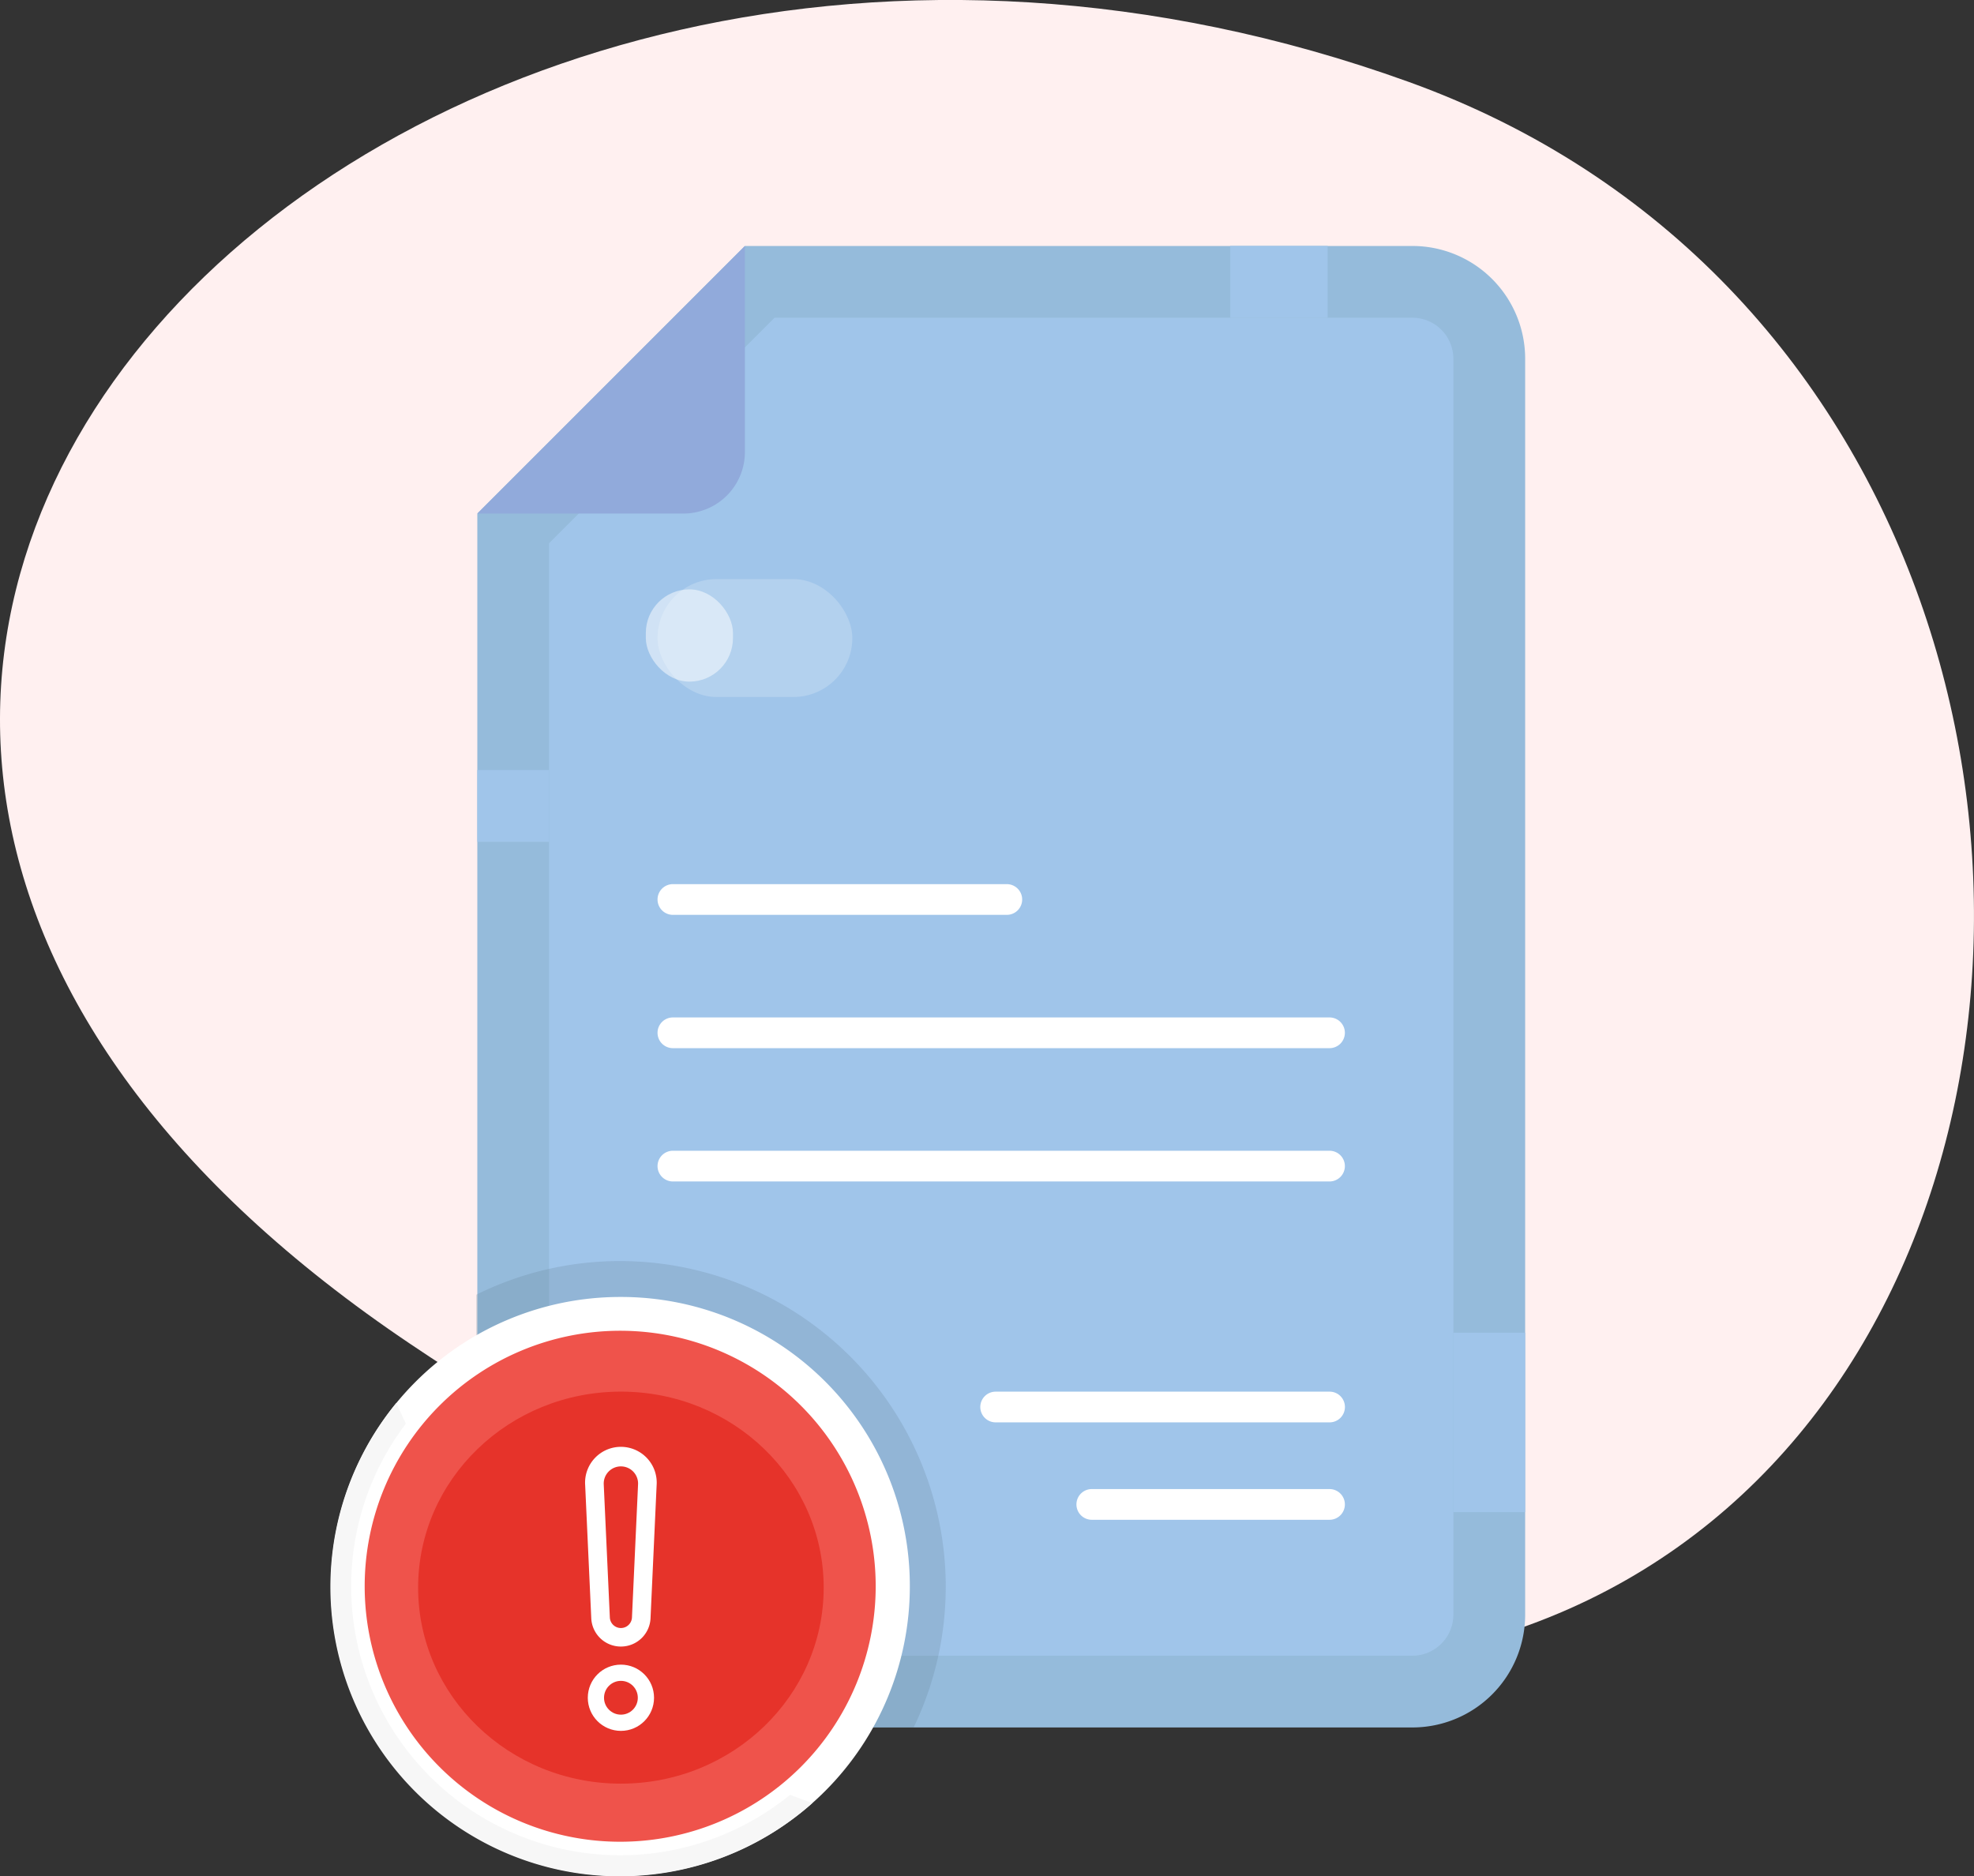 <svg xmlns="http://www.w3.org/2000/svg" width="146.019" height="138.795" viewBox="0 0 146.019 138.795">
  <rect x="0" y="0" width="146.019" height="138.795" fill="#333333" stroke="none"/>
  <g id="Group_41466" data-name="Group 41466" transform="translate(-3860.351 -4702.972)">
    <g id="Group_41463" data-name="Group 41463">
      <path id="Path_931" data-name="Path 931" d="M1308.53,716.418c-72.395-48.593-2.486-120.909,73.791-93.4S1428.513,796.954,1308.53,716.418Z" transform="translate(2582.229 4086.01)" fill="#fff0f0"/>
      <g id="Group_4566" data-name="Group 4566" transform="translate(3895.658 4721.162)">
        <g id="Group_4559" data-name="Group 4559">
          <path id="Path_932" data-name="Path 932" d="M1468.131,683.282V776.19a8.342,8.342,0,0,1-8.342,8.342h-60.826a8.342,8.342,0,0,1-8.342-8.342V694.734l19.794-19.794h49.374A8.342,8.342,0,0,1,1468.131,683.282Z" transform="translate(-1390.62 -674.934)" fill="#95bbdb"/>
          <path id="Path_933" data-name="Path 933" d="M1410.565,790.824a3.039,3.039,0,0,1-3.035-3.035V708.534l16.684-16.684h47.174a3.039,3.039,0,0,1,3.035,3.035v92.908a3.039,3.039,0,0,1-3.035,3.035h-60.826Z" transform="translate(-1402.223 -686.537)" fill="#a0c5ea"/>
          <path id="Path_934" data-name="Path 934" d="M1410.414,674.94v15.243a4.55,4.55,0,0,1-4.551,4.551H1390.62Z" transform="translate(-1390.62 -674.934)" fill="#91aadb"/>
          <rect id="Rectangle_12022" data-name="Rectangle 12022" width="7.206" height="5.31" transform="translate(55.695)" fill="#a0c5ea"/>
          <rect id="Rectangle_12023" data-name="Rectangle 12023" width="5.31" height="13.273" transform="translate(72.2 80.395)" fill="#a0c5ea"/>
          <rect id="Rectangle_12024" data-name="Rectangle 12024" width="5.31" height="5.31" transform="translate(0 38.776)" fill="#a0c5ea"/>
        </g>
        <g id="Group_4565" data-name="Group 4565" transform="translate(12.466 24.649)">
          <g id="Group_4560" data-name="Group 4560" transform="translate(0.866 22.565)">
            <path id="Path_935" data-name="Path 935" d="M1458.936,827.632h-24.7a1.136,1.136,0,0,1-1.136-1.136h0a1.136,1.136,0,0,1,1.136-1.136h24.7a1.136,1.136,0,0,1,1.136,1.136h0A1.136,1.136,0,0,1,1458.936,827.632Z" transform="translate(-1433.1 -825.36)" fill="#fff"/>
            <path id="Path_936" data-name="Path 936" d="M1482.807,859.052h-48.571a1.136,1.136,0,0,1-1.136-1.136h0a1.136,1.136,0,0,1,1.136-1.136h48.571a1.136,1.136,0,0,1,1.136,1.136h0A1.136,1.136,0,0,1,1482.807,859.052Z" transform="translate(-1433.1 -846.919)" fill="#fff"/>
            <path id="Path_937" data-name="Path 937" d="M1482.807,890.472h-48.571a1.136,1.136,0,0,1-1.136-1.136h0a1.136,1.136,0,0,1,1.136-1.136h48.571a1.136,1.136,0,0,1,1.136,1.136h0A1.136,1.136,0,0,1,1482.807,890.472Z" transform="translate(-1433.1 -868.478)" fill="#fff"/>
          </g>
          <g id="Group_4561" data-name="Group 4561" transform="translate(24.737 60.108)">
            <path id="Path_938" data-name="Path 938" d="M1535,947.252h-24.7a1.136,1.136,0,0,1-1.136-1.136h0a1.136,1.136,0,0,1,1.136-1.136H1535a1.136,1.136,0,0,1,1.136,1.136h0A1.136,1.136,0,0,1,1535,947.252Z" transform="translate(-1509.16 -944.98)" fill="#fff"/>
            <path id="Path_939" data-name="Path 939" d="M1550.551,970.212h-17.585a1.136,1.136,0,0,1-1.136-1.136h0a1.136,1.136,0,0,1,1.136-1.136h17.585a1.136,1.136,0,0,1,1.136,1.136h0A1.136,1.136,0,0,1,1550.551,970.212Z" transform="translate(-1524.715 -960.734)" fill="#fff"/>
          </g>
          <g id="Group_4564" data-name="Group 4564">
            <g id="Group_4562" data-name="Group 4562" transform="translate(0.866)" opacity="0.2">
              <rect id="Rectangle_12025" data-name="Rectangle 12025" width="14.409" height="8.722" rx="4.361" fill="#fff"/>
            </g>
            <g id="Group_4563" data-name="Group 4563" transform="translate(0 0.759)" opacity="0.5">
              <rect id="Rectangle_12026" data-name="Rectangle 12026" width="6.446" height="6.826" rx="3.223" fill="#fff"/>
            </g>
          </g>
        </g>
      </g>
      <g id="Group_41462" data-name="Group 41462" transform="translate(89.913 -47.553)">
        <g id="Group_4567" data-name="Group 4567" transform="translate(3805.661 4843.812)" opacity="0.2">
          <path id="Path_940" data-name="Path 940" d="M1425.363,938.281a23.95,23.95,0,0,1-2.373,10.42h-24.019a8.342,8.342,0,0,1-8.342-8.342V916.692a23.859,23.859,0,0,1,10.655-2.492,24.108,24.108,0,0,1,24.081,24.081Z" transform="translate(-1390.63 -914.2)" fill="#597287"/>
        </g>
        <g id="Group_4568" data-name="Group 4568" transform="translate(3794.89 4846.467)">
          <path id="Path_941" data-name="Path 941" d="M1399.159,944.086a21.415,21.415,0,1,1-21.423-21.426,21.362,21.362,0,0,1,21.423,21.426Z" transform="translate(-1356.31 -922.66)" fill="#fff"/>
          <path id="Path_942" data-name="Path 942" d="M1391.944,977.256a21.412,21.412,0,0,1-30.769-29.6c4.664,10.416,13.74,23.651,30.769,29.592Z" transform="translate(-1356.31 -939.814)" fill="#f7f7f7"/>
        </g>
        <g id="Group_41462-2" data-name="Group 41462" transform="translate(3733.977 4771.74)">
          <path id="Path_973" data-name="Path 973" d="M36.9,17.5a19.4,19.4,0,1,0,19.4,19.4A19.4,19.4,0,0,0,36.9,17.5Z" transform="translate(45.437 59.227)" fill="#ef534b" stroke="#fff" stroke-width="1"/>
          <ellipse id="Ellipse_32" data-name="Ellipse 32" cx="15" cy="14.5" rx="15" ry="14.5" transform="translate(67.39 81.73)" fill="#e6332a"/>
          <g id="Group_20793" data-name="Group 20793" transform="translate(80.094 86.235)">
            <ellipse id="Ellipse_7" data-name="Ellipse 7" cx="1.85" cy="1.85" rx="1.85" ry="1.85" transform="translate(0.447 16.291)" fill="#e6332a" stroke="#fff" stroke-width="1.2"/>
            <g id="Group_20748" data-name="Group 20748" transform="translate(0 0)">
              <path id="Path_211" data-name="Path 211" d="M947.59,835.847h0a1.507,1.507,0,0,1-1.505-1.438l-.451-9.841a1.958,1.958,0,0,1,1.956-2.048h0a1.958,1.958,0,0,1,1.956,2.048l-.451,9.841A1.507,1.507,0,0,1,947.59,835.847Z" transform="translate(-945.294 -822.182)" fill="#e6332a"/>
              <path id="Path_212" data-name="Path 212" d="M938.548,827.143a1.842,1.842,0,0,1-1.843-1.76l-.451-9.841a2.3,2.3,0,1,1,4.587,0l-.451,9.841a1.842,1.842,0,0,1-1.843,1.76Zm0-13.327a1.62,1.62,0,0,0-1.619,1.694l.451,9.842a1.169,1.169,0,0,0,2.336,0l.451-9.842a1.621,1.621,0,0,0-1.619-1.694Z" transform="translate(-936.252 -813.14)" fill="#fff" stroke="#fff" stroke-width="0.7"/>
            </g>
          </g>
        </g>
      </g>
    </g>
  </g>
</svg>
